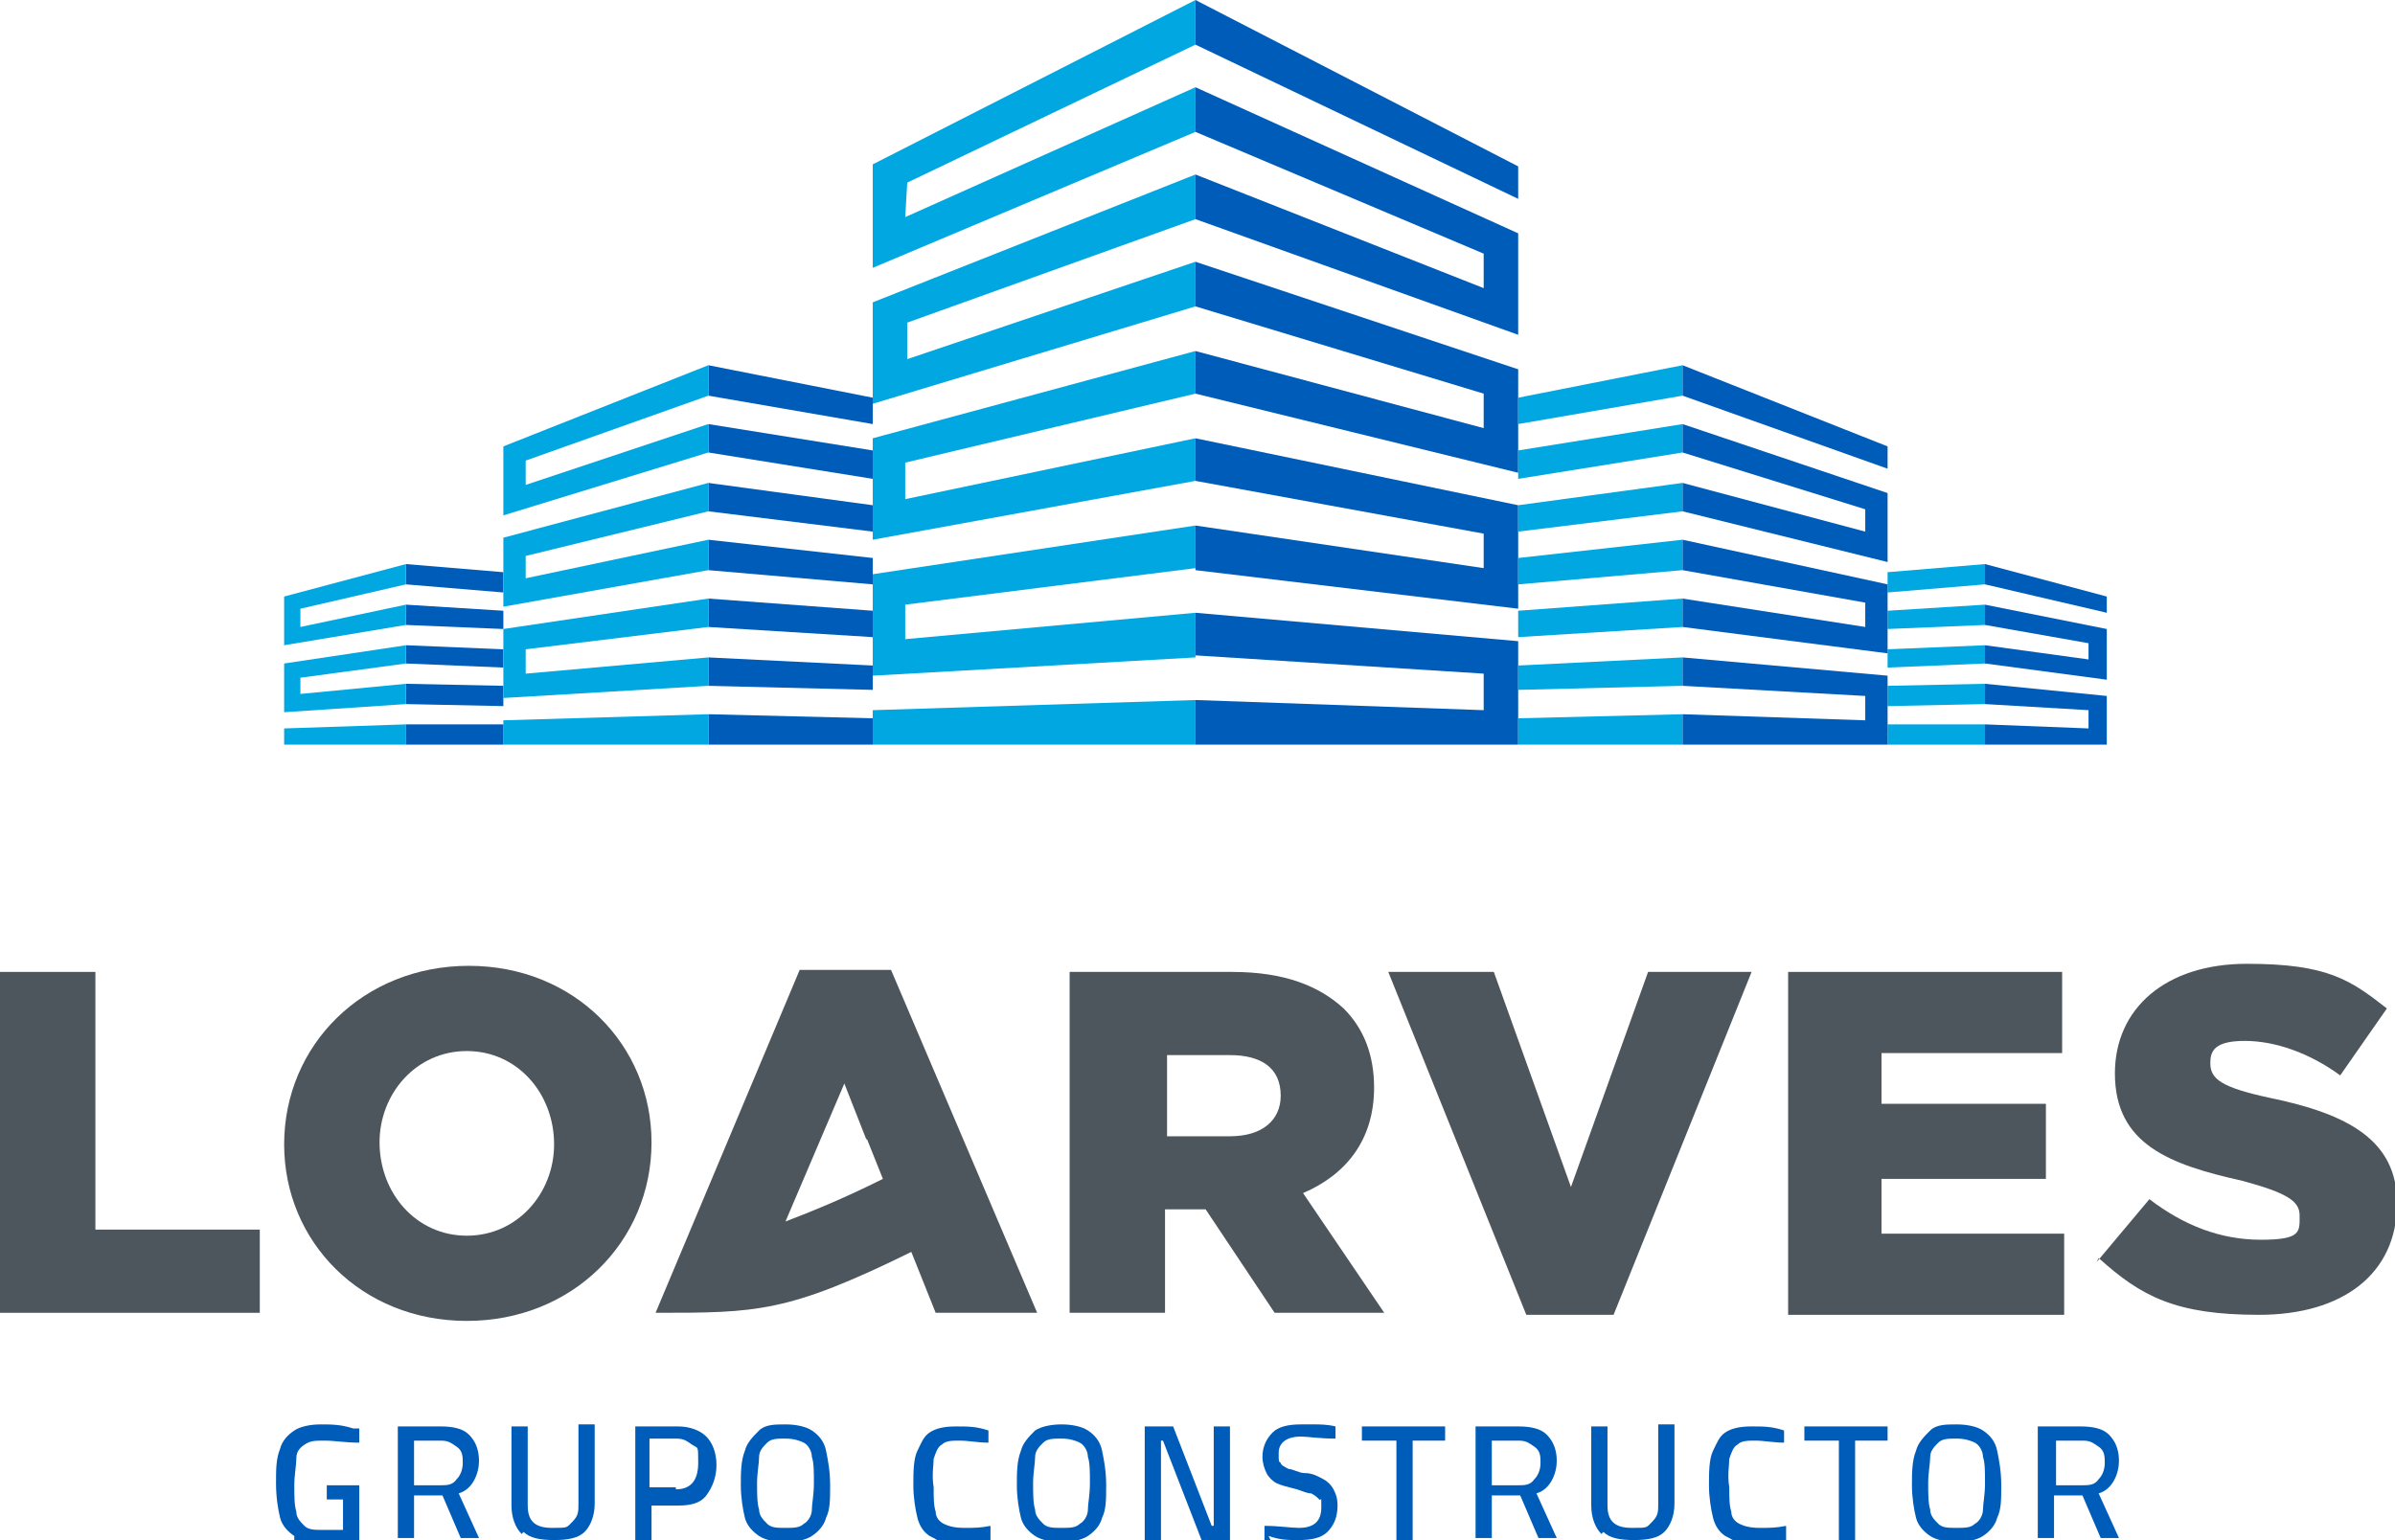 <svg xmlns="http://www.w3.org/2000/svg" id="Capa_1" viewBox="0 0 118 75.9"><defs><style>      .st0 {        fill: #4c565c;      }      .st1 {        fill: #005cb9;      }      .st2 {        fill: #00a7e1;      }    </style></defs><g><path class="st1" d="M14.5,75.7c-.3-.2-.6-.5-.7-.9-.1-.4-.2-1-.2-1.7s0-1.2.2-1.7c.1-.4.4-.7.7-.9.3-.2.8-.3,1.3-.3s1,0,1.6.2h.3c0,0,0,.7,0,.7-.7,0-1.2-.1-1.7-.1s-.7,0-1,.2-.4.4-.4.7c0,.3-.1.8-.1,1.3s0,1,.1,1.3c0,.3.2.5.4.7s.5.2.9.2.7,0,1,0v-1.5h-.8v-.7h1.6v2.8c-.7.1-1.3.2-1.9.2s-1-.1-1.3-.3h0Z"></path><path class="st1" d="M19.6,70.3h2.1c.6,0,1.1.1,1.4.4s.5.7.5,1.3-.3,1.4-1,1.6l1,2.2h-.9l-.9-2.1h-1.4v2.1h-.8v-5.6ZM21.7,73.2c.3,0,.6,0,.8-.3.2-.2.3-.5.3-.8s0-.6-.3-.8-.4-.3-.8-.3h-1.3v2.2h1.3Z"></path><path class="st1" d="M25.7,75.6c-.3-.3-.5-.8-.5-1.4v-3.9h.8v3.9c0,.8.4,1.1,1.2,1.1s.7,0,1-.3.3-.5.3-.9v-3.9h.8v3.9c0,.6-.2,1.1-.5,1.4-.3.3-.8.4-1.5.4s-1.2-.1-1.5-.4h0Z"></path><path class="st1" d="M31.3,70.3h2.1c.6,0,1.1.2,1.4.5.3.3.5.8.5,1.4s-.2,1.1-.5,1.5-.8.5-1.4.5h-1.3v1.8h-.8v-5.6h0ZM33.3,73.4c.7,0,1.1-.4,1.1-1.3s0-.7-.3-.9-.4-.3-.8-.3h-1.3v2.4h1.3Z"></path><path class="st1" d="M37.4,75.7c-.3-.2-.6-.5-.7-.9-.1-.4-.2-1-.2-1.6s0-1.2.2-1.7c.1-.4.4-.7.7-1s.8-.3,1.3-.3,1,.1,1.3.3c.3.2.6.5.7,1s.2,1,.2,1.7,0,1.2-.2,1.6c-.1.4-.4.7-.7.9-.3.2-.8.3-1.3.3s-1-.1-1.3-.3h0ZM39.6,75.1c.2-.1.4-.4.4-.7,0-.3.1-.7.1-1.3s0-1-.1-1.3c0-.3-.2-.6-.4-.7s-.5-.2-.9-.2-.7,0-.9.2-.4.4-.4.7c0,.3-.1.8-.1,1.3s0,1,.1,1.3c0,.3.2.5.4.7s.5.2.9.2.7,0,.9-.2h0Z"></path><path class="st1" d="M45.8,75.7c-.3-.2-.5-.5-.6-.9-.1-.4-.2-1-.2-1.6s0-1.3.2-1.7.3-.7.6-.9.7-.3,1.3-.3,1,0,1.6.2v.6c-.5,0-1-.1-1.4-.1s-.7,0-.9.2c-.2.1-.3.4-.4.7,0,.3-.1.8,0,1.4,0,.5,0,.9.1,1.2,0,.3.2.5.4.6.2.1.5.2,1,.2s.8,0,1.3-.1v.7c-.6.1-1.1.2-1.5.2-.6,0-1-.1-1.3-.3h0Z"></path><path class="st1" d="M51,75.7c-.3-.2-.6-.5-.7-.9-.1-.4-.2-1-.2-1.6s0-1.2.2-1.7c.1-.4.4-.7.7-1,.3-.2.8-.3,1.3-.3s1,.1,1.3.3c.3.2.6.5.7,1s.2,1,.2,1.7,0,1.2-.2,1.6c-.1.4-.4.7-.7.9-.3.2-.8.3-1.3.3s-1-.1-1.3-.3h0ZM53.2,75.1c.2-.1.4-.4.4-.7,0-.3.1-.7.1-1.3s0-1-.1-1.3c0-.3-.2-.6-.4-.7s-.5-.2-.9-.2-.7,0-.9.2-.4.4-.4.7c0,.3-.1.8-.1,1.3s0,1,.1,1.3c0,.3.2.5.4.7.2.2.5.2.9.2s.7,0,.9-.2h0Z"></path><path class="st1" d="M60.6,70.3v5.6h-1.4l-1.9-4.9h-.1v4.9h-.8v-5.6h1.4l1.9,4.9h.1v-4.9h.8,0Z"></path><path class="st1" d="M62.6,75.9h-.3c0,0,0-.7,0-.7.7,0,1.3.1,1.7.1.7,0,1.1-.3,1.1-1s0-.3-.1-.4-.2-.2-.4-.3c-.2,0-.4-.1-.7-.2-.4-.1-.8-.2-1-.3s-.4-.3-.5-.5-.2-.5-.2-.8c0-.5.2-.9.5-1.2.3-.3.8-.4,1.4-.4s.5,0,.7,0,.6,0,1,.1v.6c-.8,0-1.4-.1-1.7-.1-.7,0-1.1.3-1.1.8s0,.4.1.5c0,.1.2.2.4.3.2,0,.5.2.8.2.4,0,.7.2.9.3.2.1.4.3.5.5.1.2.2.4.2.8,0,.6-.2,1-.5,1.3-.3.3-.8.4-1.4.4s-.9,0-1.5-.2h0Z"></path><path class="st1" d="M68.8,71h-1.7v-.7h4.1v.7h-1.6v4.9h-.8v-4.9Z"></path><path class="st1" d="M72.7,70.3h2.1c.6,0,1.1.1,1.4.4.3.3.5.7.5,1.3s-.3,1.4-1,1.6l1,2.2h-.9l-.9-2.1h-1.4v2.1h-.8v-5.6ZM74.8,73.2c.3,0,.6,0,.8-.3.2-.2.3-.5.3-.8s0-.6-.3-.8-.4-.3-.8-.3h-1.3v2.2h1.3Z"></path><path class="st1" d="M78.9,75.6c-.3-.3-.5-.8-.5-1.4v-3.9h.8v3.9c0,.8.4,1.1,1.2,1.1s.7,0,1-.3.3-.5.3-.9v-3.9h.8v3.9c0,.6-.2,1.1-.5,1.4-.3.3-.8.4-1.5.4s-1.2-.1-1.5-.4h0Z"></path><path class="st1" d="M85,75.7c-.3-.2-.5-.5-.6-.9-.1-.4-.2-1-.2-1.6s0-1.3.2-1.7.3-.7.6-.9.7-.3,1.3-.3,1,0,1.6.2v.6c-.5,0-1-.1-1.4-.1s-.7,0-.9.2c-.2.1-.3.4-.4.7,0,.3-.1.8,0,1.4,0,.5,0,.9.1,1.2,0,.3.2.5.4.6s.5.2,1,.2.8,0,1.3-.1v.7c-.6.1-1.1.2-1.5.2-.6,0-1-.1-1.3-.3h0Z"></path><path class="st1" d="M90.6,71h-1.7v-.7h4.1v.7h-1.6v4.9h-.8v-4.9Z"></path><path class="st1" d="M95.1,75.7c-.3-.2-.6-.5-.7-.9-.1-.4-.2-1-.2-1.6s0-1.2.2-1.7c.1-.4.4-.7.7-1s.8-.3,1.3-.3,1,.1,1.3.3c.3.2.6.5.7,1s.2,1,.2,1.7,0,1.2-.2,1.6c-.1.4-.4.7-.7.9-.3.2-.8.3-1.3.3s-1-.1-1.3-.3h0ZM97.3,75.1c.2-.1.4-.4.4-.7,0-.3.1-.7.1-1.3s0-1-.1-1.3c0-.3-.2-.6-.4-.7s-.5-.2-.9-.2-.7,0-.9.2c-.2.2-.4.4-.4.7,0,.3-.1.8-.1,1.3s0,1,.1,1.3c0,.3.2.5.4.7s.5.2.9.2.7,0,.9-.2h0Z"></path><path class="st1" d="M100.4,70.3h2.1c.6,0,1.1.1,1.4.4s.5.7.5,1.3-.3,1.4-1,1.6l1,2.2h-.9l-.9-2.1h-1.4v2.1h-.8v-5.6ZM102.6,73.2c.3,0,.6,0,.8-.3.2-.2.3-.5.3-.8s0-.6-.3-.8-.4-.3-.8-.3h-1.3v2.2h1.3,0Z"></path></g><g><path class="st0" d="M0,47.9h4.7v12.7h8.1v4.1H0v-16.8Z"></path><path class="st0" d="M14,56.4h0c0-4.9,3.9-8.8,9.1-8.8s9,3.9,9,8.7h0c0,4.9-3.9,8.8-9.1,8.8s-9-3.9-9-8.7h0ZM27.3,56.4h0c0-2.5-1.8-4.6-4.3-4.6s-4.3,2.1-4.3,4.5h0c0,2.5,1.8,4.6,4.3,4.6s4.3-2.1,4.3-4.5Z"></path><path class="st0" d="M46.5,53.9l-2.6-6.1h-4.5l-7.1,16.9c5,0,6.5,0,12.6-3l1.2,3h5l-4.6-10.8M42.7,56.1l.8,2c-2,1-3.5,1.6-4.8,2.1l2.9-6.8,1.1,2.8"></path><path class="st0" d="M52.8,47.9h7.9c2.6,0,4.3.7,5.5,1.8,1,1,1.5,2.3,1.5,3.9h0c0,2.6-1.4,4.3-3.5,5.2l4,5.9h-5.4l-3.4-5.1h-2v5.1h-4.7v-16.8ZM60.6,56c1.6,0,2.5-.8,2.5-2h0c0-1.4-1-2-2.5-2h-3.1v4h3.1Z"></path><path class="st0" d="M68.4,47.9h5.2l3.8,10.6,3.8-10.6h5.1l-6.8,16.9h-4.3l-6.8-16.9h0Z"></path><path class="st0" d="M88.1,47.9h13.5v4h-8.9v2.5h8.1v3.7h-8.1v2.7h9v4h-13.6v-16.8h0Z"></path><path class="st0" d="M103.3,62.2l2.6-3.1c1.7,1.3,3.5,2,5.5,2s1.9-.4,1.9-1.2h0c0-.7-.6-1.1-2.8-1.7-3.6-.8-6.3-1.8-6.3-5.3h0c0-3.2,2.5-5.4,6.5-5.4s5.1.8,6.9,2.2l-2.3,3.3c-1.5-1.1-3.2-1.7-4.7-1.7s-1.7.5-1.7,1.1h0c0,.8.6,1.2,2.9,1.7,3.9.8,6.3,2.1,6.3,5.2h0c0,3.5-2.7,5.5-6.8,5.5s-5.8-.9-7.9-2.8h0Z"></path></g><g><g><polygon class="st1" points="34.9 35.2 34.9 36.7 43 36.7 43 35.4 34.9 35.2"></polygon><polygon class="st1" points="34.9 32.4 34.9 33.8 43 34 43 32.8 34.9 32.4"></polygon><polygon class="st1" points="34.9 29.5 34.9 30.9 43 31.4 43 30.1 34.9 29.5"></polygon><polygon class="st1" points="34.9 26.6 34.9 28.1 43 28.8 43 27.5 34.9 26.6"></polygon><polygon class="st1" points="34.9 23.8 34.9 25.2 43 26.2 43 24.9 34.9 23.8"></polygon><polygon class="st1" points="34.9 20.9 34.9 22.3 43 23.6 43 22.2 34.9 20.9"></polygon><polygon class="st1" points="34.9 18 34.9 19.5 43 20.9 43 19.6 34.9 18"></polygon><polygon class="st2" points="58.9 34.5 58.9 36.7 43 36.7 43 35 58.9 34.5"></polygon><polygon class="st2" points="34.9 35.2 34.9 36.7 24.8 36.7 24.8 35.5 34.9 35.2"></polygon><polygon class="st1" points="58.9 0 58.9 2.2 74.8 9.8 74.8 8.2 58.9 0"></polygon><polygon class="st2" points="20 35.7 20 36.7 14 36.7 14 35.9 20 35.7"></polygon><polygon class="st1" points="20 29.8 20 30.8 24.8 31 24.8 30.1 20 29.8"></polygon><polygon class="st1" points="20 27.8 20 28.8 24.8 29.2 24.8 28.2 20 27.8"></polygon><polygon class="st1" points="20 31.8 20 32.7 24.8 32.9 24.8 32 20 31.8"></polygon><polygon class="st1" points="20 33.7 20 34.7 24.8 34.8 24.8 33.8 20 33.7"></polygon><polygon class="st1" points="20 35.7 20 36.7 24.8 36.7 24.8 35.7 20 35.7"></polygon></g><polygon class="st2" points="14 31.8 20 30.8 20 29.8 14.8 30.9 14.8 30 20 28.8 20 27.8 14 29.4 14 31.8"></polygon><polygon class="st2" points="14 35.1 20 34.7 20 33.7 14.8 34.2 14.8 33.4 20 32.7 20 31.8 14 32.7 14 35.1"></polygon><polygon class="st2" points="24.8 34.4 34.9 33.8 34.9 32.4 25.9 33.2 25.9 32 34.9 30.9 34.9 29.5 24.8 31 24.8 34.4"></polygon><polygon class="st2" points="24.8 29.9 34.9 28.1 34.9 26.6 25.9 28.5 25.9 27.4 34.9 25.2 34.9 23.8 24.8 26.5 24.8 29.9"></polygon><polygon class="st2" points="24.8 25.4 34.9 22.3 34.9 20.9 25.9 23.9 25.9 22.7 34.9 19.5 34.9 18 24.8 22 24.8 25.4"></polygon><polygon class="st2" points="43 13.2 58.9 6.5 58.9 4.3 44.6 10.7 44.7 9 58.9 2.2 58.9 0 43 8.1 43 13.2"></polygon><polygon class="st2" points="43 19.9 58.9 15.1 58.9 12.9 44.7 17.7 44.7 15.9 58.9 10.8 58.9 8.6 43 14.9 43 19.9"></polygon><polygon class="st2" points="43 26.6 58.9 23.7 58.9 21.6 44.6 24.6 44.6 22.8 58.9 19.4 58.9 17.3 43 21.6 43 26.6"></polygon><polygon class="st2" points="43 33.3 58.9 32.4 58.9 30.2 44.6 31.5 44.6 29.8 58.9 28 58.9 25.9 43 28.3 43 33.3"></polygon><polygon class="st1" points="74.8 16.5 58.9 10.8 58.9 8.6 73.1 14.2 73.1 12.5 58.9 6.5 58.9 4.3 74.8 11.5 74.8 16.5"></polygon><polygon class="st1" points="74.8 23.3 58.9 19.4 58.9 17.3 73.1 21.1 73.1 19.4 58.9 15.1 58.9 12.9 74.8 18.2 74.8 23.3"></polygon><polygon class="st1" points="74.8 30 58.9 28.1 58.9 25.9 73.1 28 73.1 26.3 58.9 23.7 58.9 21.6 74.8 24.9 74.8 30"></polygon><polygon class="st1" points="74.8 36.7 58.9 36.7 58.9 34.5 73.1 35 73.1 33.2 58.9 32.3 58.9 30.2 74.8 31.6 74.8 36.7"></polygon><polygon class="st2" points="82.9 35.2 82.9 36.7 74.8 36.7 74.8 35.4 82.9 35.2"></polygon><polygon class="st2" points="82.9 32.4 82.9 33.8 74.8 34 74.8 32.8 82.9 32.4"></polygon><polygon class="st2" points="82.9 29.5 82.9 30.9 74.8 31.4 74.8 30.1 82.9 29.5"></polygon><polygon class="st2" points="82.9 26.6 82.9 28.1 74.8 28.8 74.8 27.5 82.9 26.6"></polygon><polygon class="st2" points="82.9 23.8 82.9 25.2 74.8 26.2 74.8 24.9 82.9 23.8"></polygon><polygon class="st2" points="82.9 20.9 82.9 22.3 74.8 23.6 74.8 22.2 82.9 20.9"></polygon><polygon class="st2" points="82.9 18 82.9 19.5 74.8 20.9 74.8 19.6 82.9 18"></polygon><polygon class="st2" points="97.8 29.8 97.8 30.8 93 31 93 30.1 97.8 29.8"></polygon><polygon class="st2" points="97.8 27.8 97.8 28.8 93 29.2 93 28.2 97.8 27.8"></polygon><polygon class="st2" points="97.8 31.8 97.8 32.7 93 32.9 93 32 97.8 31.8"></polygon><polygon class="st2" points="97.8 33.7 97.8 34.7 93 34.8 93 33.8 97.8 33.7"></polygon><polygon class="st2" points="97.8 35.7 97.8 36.7 93 36.7 93 35.7 97.8 35.7"></polygon><polygon class="st1" points="93 36.7 82.9 36.7 82.9 35.2 91.9 35.5 91.9 34.3 82.9 33.8 82.9 32.4 93 33.3 93 36.7"></polygon><polygon class="st1" points="93 32.2 82.9 30.9 82.9 29.5 91.9 30.9 91.9 29.7 82.9 28.1 82.9 26.6 93 28.8 93 32.2"></polygon><polygon class="st1" points="93 27.7 82.9 25.2 82.9 23.8 91.9 26.2 91.9 25.1 82.9 22.3 82.9 20.9 93 24.3 93 27.7"></polygon><polygon class="st1" points="82.9 18 82.9 19.5 93 23.1 93 22 82.9 18"></polygon><polygon class="st1" points="103.8 36.7 97.8 36.7 97.8 35.7 102.9 35.9 102.9 35 97.8 34.7 97.8 33.7 103.8 34.3 103.8 36.7"></polygon><polygon class="st1" points="103.8 33.5 97.8 32.7 97.8 31.8 102.9 32.5 102.9 31.7 97.8 30.8 97.8 29.8 103.8 31 103.8 33.5"></polygon><polygon class="st1" points="97.8 27.8 97.8 28.8 103.8 30.2 103.8 29.4 97.8 27.8"></polygon></g></svg>